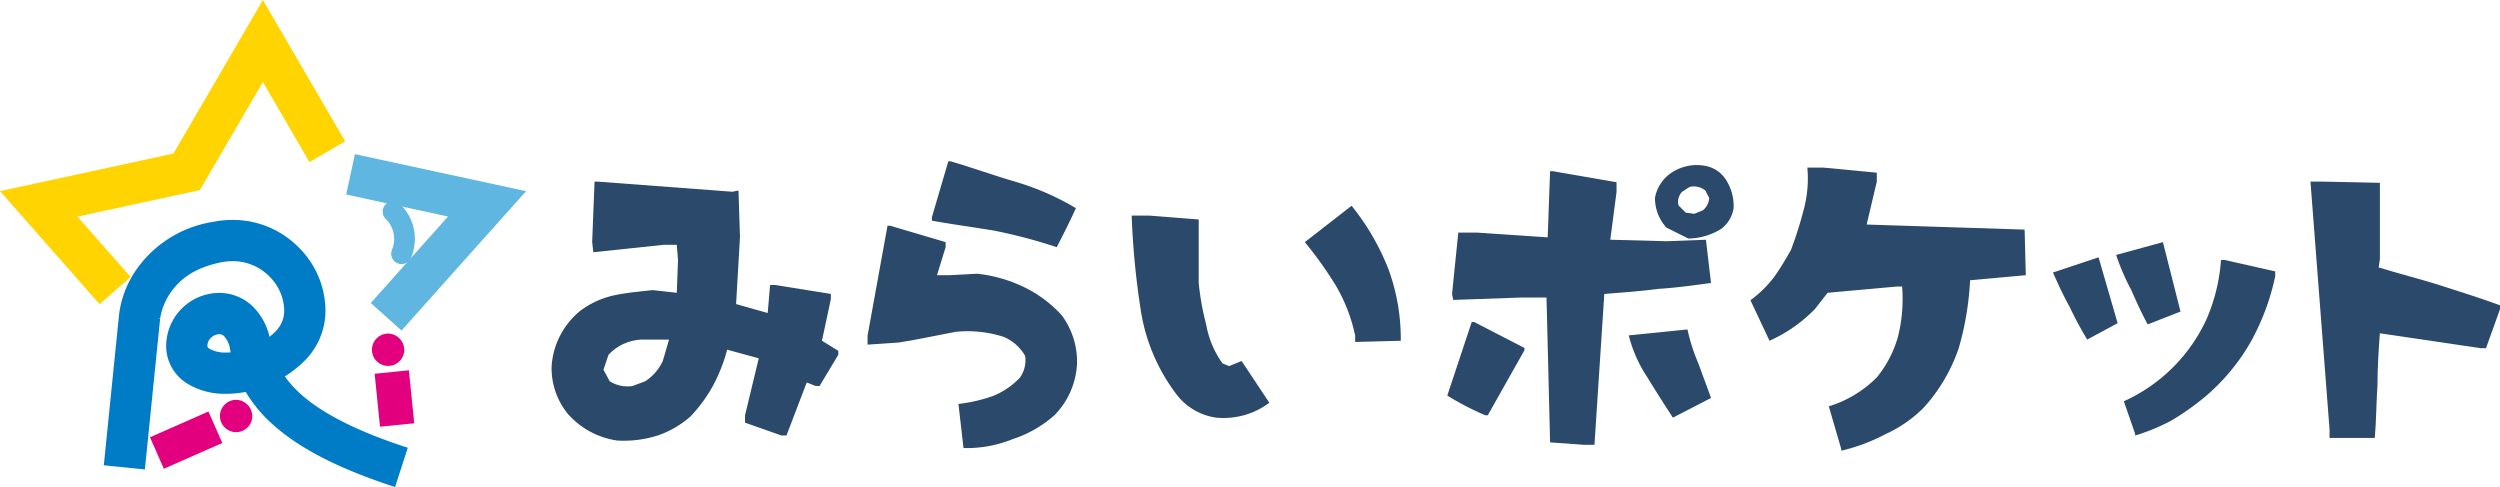 <svg id="_レイヤー_1-2" xmlns="http://www.w3.org/2000/svg" width="307.999" height="60" viewBox="0 0 307.999 60">
  <defs>
    <style>
      .cls-1 {
        fill: #2b496b;
      }

      .cls-2 {
        fill: #ffd400;
      }

      .cls-3 {
        fill: #5fb6e0;
      }

      .cls-4 {
        fill: #e3007f;
      }

      .cls-5 {
        fill: #007bc6;
      }
    </style>
  </defs>
  <path id="パス_1" data-name="パス 1" class="cls-1" d="M178.539,86.758a8.9,8.9,0,0,1-2.019-5.911,9.6,9.6,0,0,1,3.6-6.866,10.81,10.81,0,0,1,4.186-1.872c1.395-.294,2.974-.441,4.663-.624l2.974.33.147-4.039L191.94,65.9h-1.579l-8.7.918-.147-1.249.294-7.453h.33l16.632,1.249.771-.147.183,5.727-.477,8.261,3.892,1.1.294-3.451h.624l6.866,1.1v.624l-1.1,5.14,2.019,1.248v.477l-2.313,3.855h-.477l-1.1-.44-2.5,6.535h-.624l-4.479-1.579V86.9l1.689-7.012-3.892-1.065a20.047,20.047,0,0,1-1.689,4.332,17.948,17.948,0,0,1-2.827,3.892,11.968,11.968,0,0,1-4.039,2.35,13.938,13.938,0,0,1-4.956.624,9.945,9.945,0,0,1-6.095-3.267Zm11.676-6.536.771-2.643H187.9a5.889,5.889,0,0,0-4.369,1.872l-.624,1.836.771,1.432a4.154,4.154,0,0,0,2.79.587l1.579-.587A5.976,5.976,0,0,0,190.215,80.222Z" transform="translate(-108.56 -35.744)"/>
  <path id="パス_2" data-name="パス 2" class="cls-1" d="M288.818,81.521A19.13,19.13,0,0,0,293,80.567a9.254,9.254,0,0,0,3.414-2.313,3.767,3.767,0,0,0,.624-2.643,5.468,5.468,0,0,0-2.644-2.35,14.466,14.466,0,0,0-5.911-.624L283.2,73.664l-1.763.294-3.818.257v-1.1l2.46-13.548h.33l6.829,2.019v.624l-1.065,3.451h1.542l3.415-.183a17.7,17.7,0,0,1,5.617,1.579,15.165,15.165,0,0,1,4.81,3.561,9.622,9.622,0,0,1,1.872,5.911,9.728,9.728,0,0,1-2.79,6.388,14.479,14.479,0,0,1-5.14,2.938,15.072,15.072,0,0,1-6.058,1.1l-.624-5.433Zm4.516-21.331c-2.643-.441-5.14-.771-7.784-1.248V58.5l2.019-6.866h.294c2.643.771,5.287,1.726,7.931,2.5a32.4,32.4,0,0,1,7.49,3.267c-.771,1.726-1.579,3.268-2.35,4.81a64.239,64.239,0,0,0-7.6-2.019Z" transform="translate(-170.737 -31.756)"/>
  <path id="パス_3" data-name="パス 3" class="cls-1" d="M367.6,89.012a22.9,22.9,0,0,1-4.369-10.427,98.9,98.9,0,0,1-1.1-11.528h2.2l6.058.477v7.783a31.514,31.514,0,0,0,.918,5.14,11.62,11.62,0,0,0,2.019,4.81l.808.33,1.542-.624,3.415,5.14a9.41,9.41,0,0,1-6.535,1.836,7.427,7.427,0,0,1-4.956-2.938Zm22.066-7.159a20.534,20.534,0,0,0-2.313-6.058,46.426,46.426,0,0,0-3.891-5.47l5.763-4.479a29.743,29.743,0,0,1,4.516,7.747,24.878,24.878,0,0,1,1.542,8.885l-5.618.147v-.771Z" transform="translate(-222.709 -40.495)"/>
  <path id="パス_4" data-name="パス 4" class="cls-1" d="M463.135,81.26l3.01-9.068h.294l6.2,3.194v.294l-4.516,8H467.8a34.649,34.649,0,0,1-4.663-2.423ZM475.8,87.024l-.441-17.844H472.2l-8.334.294-.147-.735.771-7.563h2.276l8.738.587.294-8.15h.33l7.857,1.359v1.211l-.771,5.874,6.94.184L495,62.058l.625,5.324c-2.13.294-4.259.587-6.5.734-2.276.294-4.406.44-6.646.624l-1.211,18.578h-1.358l-4.112-.294Zm11.969-8.041a16.455,16.455,0,0,1-2.277-5.14l7.233-.734a22.7,22.7,0,0,0,1.358,4.222c.478,1.359,1.065,2.864,1.543,4.223l-4.7,2.423c-1.065-1.652-2.13-3.3-3.157-4.993Zm2.35-18.431a5.431,5.431,0,0,1-1.4-3.634,4.752,4.752,0,0,1,1.689-2.864,5.625,5.625,0,0,1,4.663-1.065,3.817,3.817,0,0,1,2.276,1.505,5.966,5.966,0,0,1,1.065,3.635,3.926,3.926,0,0,1-1.505,2.57,7.8,7.8,0,0,1-4.076,1.212l-2.717-1.359Zm5.287-3.634L494.929,56a2.192,2.192,0,0,0-1.945-.441l-.918.588a1.791,1.791,0,0,0-.44,1.689l.881.881,1.064.147,1.065-.441a2.163,2.163,0,0,0,.771-1.505Z" transform="translate(-284.829 -32.523)"/>
  <path id="パス_5" data-name="パス 5" class="cls-1" d="M571.333,88.334l-1.542-5.287a14.134,14.134,0,0,0,5.911-3.561,13.725,13.725,0,0,0,2.644-5.14,19.188,19.188,0,0,0,.477-6.058H578.2l-8.554.771-1.579,2.019a18.276,18.276,0,0,1-5.58,3.892l-2.35-4.993a14.088,14.088,0,0,0,2.974-2.937c.771-1.1,1.4-2.166,2.02-3.268a47.024,47.024,0,0,0,1.542-4.846,14.843,14.843,0,0,0,.477-5.287h2.02l6.535.624v1.1l-1.248,5.287,19.459.624.147,5.617-6.866.624a36.286,36.286,0,0,1-1.4,8.371,20.873,20.873,0,0,1-4.332,7.343,15.893,15.893,0,0,1-4.662,3.231,22.938,22.938,0,0,1-5.471,2.056v-.183Z" transform="translate(-344.484 -32.988)"/>
  <path id="パス_6" data-name="パス 6" class="cls-1" d="M659,85.446c-.808-1.432-1.432-2.827-2.056-4.222l5.618-1.872,2.35,8.114-3.746,2.019A43.254,43.254,0,0,1,659,85.446Zm7.6-2.055a27.566,27.566,0,0,1-1.872-4.332l5.764-1.579,2.167,8.555-4.038,1.579c-.771-1.4-1.395-2.79-2.02-4.222Zm.478,17.733-1.4-4.038a20.474,20.474,0,0,0,10.243-10.243,22.212,22.212,0,0,0,1.726-7.159h.478l6.2,1.4V81.7a29.028,29.028,0,0,1-2.938,7.931,25.227,25.227,0,0,1-5.617,6.829,32.718,32.718,0,0,1-4.186,2.974,24.4,24.4,0,0,1-4.516,1.872v-.184Z" transform="translate(-404.021 -47.65)"/>
  <path id="パス_7" data-name="パス 7" class="cls-1" d="M741.7,88.63l-2.35-30.51h1.579l6.976.147v9.362l-.147,1.065c2.5.771,4.994,1.395,7.454,2.166,2.5.808,4.993,1.579,7.489,2.5v.477l-1.726,4.809h-.624L747.9,76.807c-.147,2.019-.294,4.185-.294,6.352-.146,2.2-.146,4.369-.33,6.535H741.7V88.63Z" transform="translate(-454.702 -35.744)"/>
  <path id="パス_8" data-name="パス 8" class="cls-2" d="M0,23.546,21.365,18.92,32.386,0,42.527,17.41l-4.4,2.56-5.745-9.866L24.631,23.418,9.54,26.685l6.548,7.434-3.816,3.36L0,23.546Z"/>
  <path id="パス_9" data-name="パス 9" class="cls-3" d="M113.809,67.666l9.518-10.652L110.783,54.3l1.075-4.97L132.94,53.89,117.6,71.057l-3.793-3.391Z" transform="translate(-68.132 -30.337)"/>
  <path id="パス_10" data-name="パス 10" class="cls-4" d="M48,134.856l7.2-3.177,1.709,3.878-7.2,3.175L48,134.856Z" transform="translate(-29.522 -80.983)"/>
  <path id="パス_11" data-name="パス 11" class="cls-4" d="M119.885,118.922l4.216-.427.661,6.525-4.217.427-.66-6.525Z" transform="translate(-73.729 -72.875)"/>
  <path id="パス_12" data-name="パス 12" class="cls-3" d="M124.288,72.05a1.272,1.272,0,0,1-.678-1.666h0a3.368,3.368,0,0,0,.268-1.331h0a3.4,3.4,0,0,0-1.033-2.451h0v0a1.273,1.273,0,0,1-.022-1.8h0a1.269,1.269,0,0,1,1.8-.023h0a5.938,5.938,0,0,1,1.8,4.27h0a6.006,6.006,0,0,1-.466,2.322h0a1.273,1.273,0,0,1-1.173.777h0a1.271,1.271,0,0,1-.495-.1h0Z" transform="translate(-75.314 -39.619)"/>
  <path id="パス_13" data-name="パス 13" class="cls-5" d="M54.134,95.657a16.959,16.959,0,0,1-3.429-4.1h0a12.989,12.989,0,0,1-2.406.235h0a8.882,8.882,0,0,1-4.839-1.282h0A5.451,5.451,0,0,1,40.9,85.9h0a6.575,6.575,0,0,1,6.531-6.539h0a5.948,5.948,0,0,1,4.078,1.61h0a7.7,7.7,0,0,1,2.127,3.8h0a8.129,8.129,0,0,0,.745-.667h0a3.618,3.618,0,0,0,1.063-2.65h0A6.037,6.037,0,0,0,53.682,77.4h0a6.3,6.3,0,0,0-4.6-1.949h0a7.422,7.422,0,0,0-1.463.151h0c-3.549.733-5.2,2.313-6.224,3.792h0A7.776,7.776,0,0,0,40.159,82.5h0l0,.012-.366-.043.362.082-1.878,18.559-5.059-.513,1.872-18.5a12.3,12.3,0,0,1,1.771-5.045h0a14.167,14.167,0,0,1,9.76-6.433h0a12.279,12.279,0,0,1,2.463-.25h0a11.4,11.4,0,0,1,8.256,3.5h0a11.073,11.073,0,0,1,3.187,7.586h0A8.719,8.719,0,0,1,57.974,87.7h0a14.4,14.4,0,0,1-2.455,1.953h0a13.481,13.481,0,0,0,2,2.209h0c2.41,2.157,6.486,4.423,13.148,6.577h0l0,0L69.1,103.276c-7.055-2.291-11.762-4.775-14.963-7.62h0Zm-7.7-10.781a1.374,1.374,0,0,0-.451,1.026h0c.036.187-.057.09.253.346h0a3.984,3.984,0,0,0,2.065.459h0c.176,0,.356-.005.541-.02h0q-.032-.156-.06-.312h0a3.013,3.013,0,0,0-.745-1.684h0a.838.838,0,0,0-.608-.244h-.016a1.535,1.535,0,0,0-.979.429h0Z" transform="translate(-20.429 -43.276)"/>
  <path id="パス_14" data-name="パス 14" class="cls-4" d="M123.012,108.822a1.991,1.991,0,1,1-1.989-2.073A2.032,2.032,0,0,1,123.012,108.822Z" transform="translate(-73.206 -65.651)"/>
  <path id="パス_15" data-name="パス 15" class="cls-4" d="M74.369,130.014a1.991,1.991,0,1,1-1.989-2.065A2.028,2.028,0,0,1,74.369,130.014Z" transform="translate(-43.291 -78.689)"/>
</svg>
